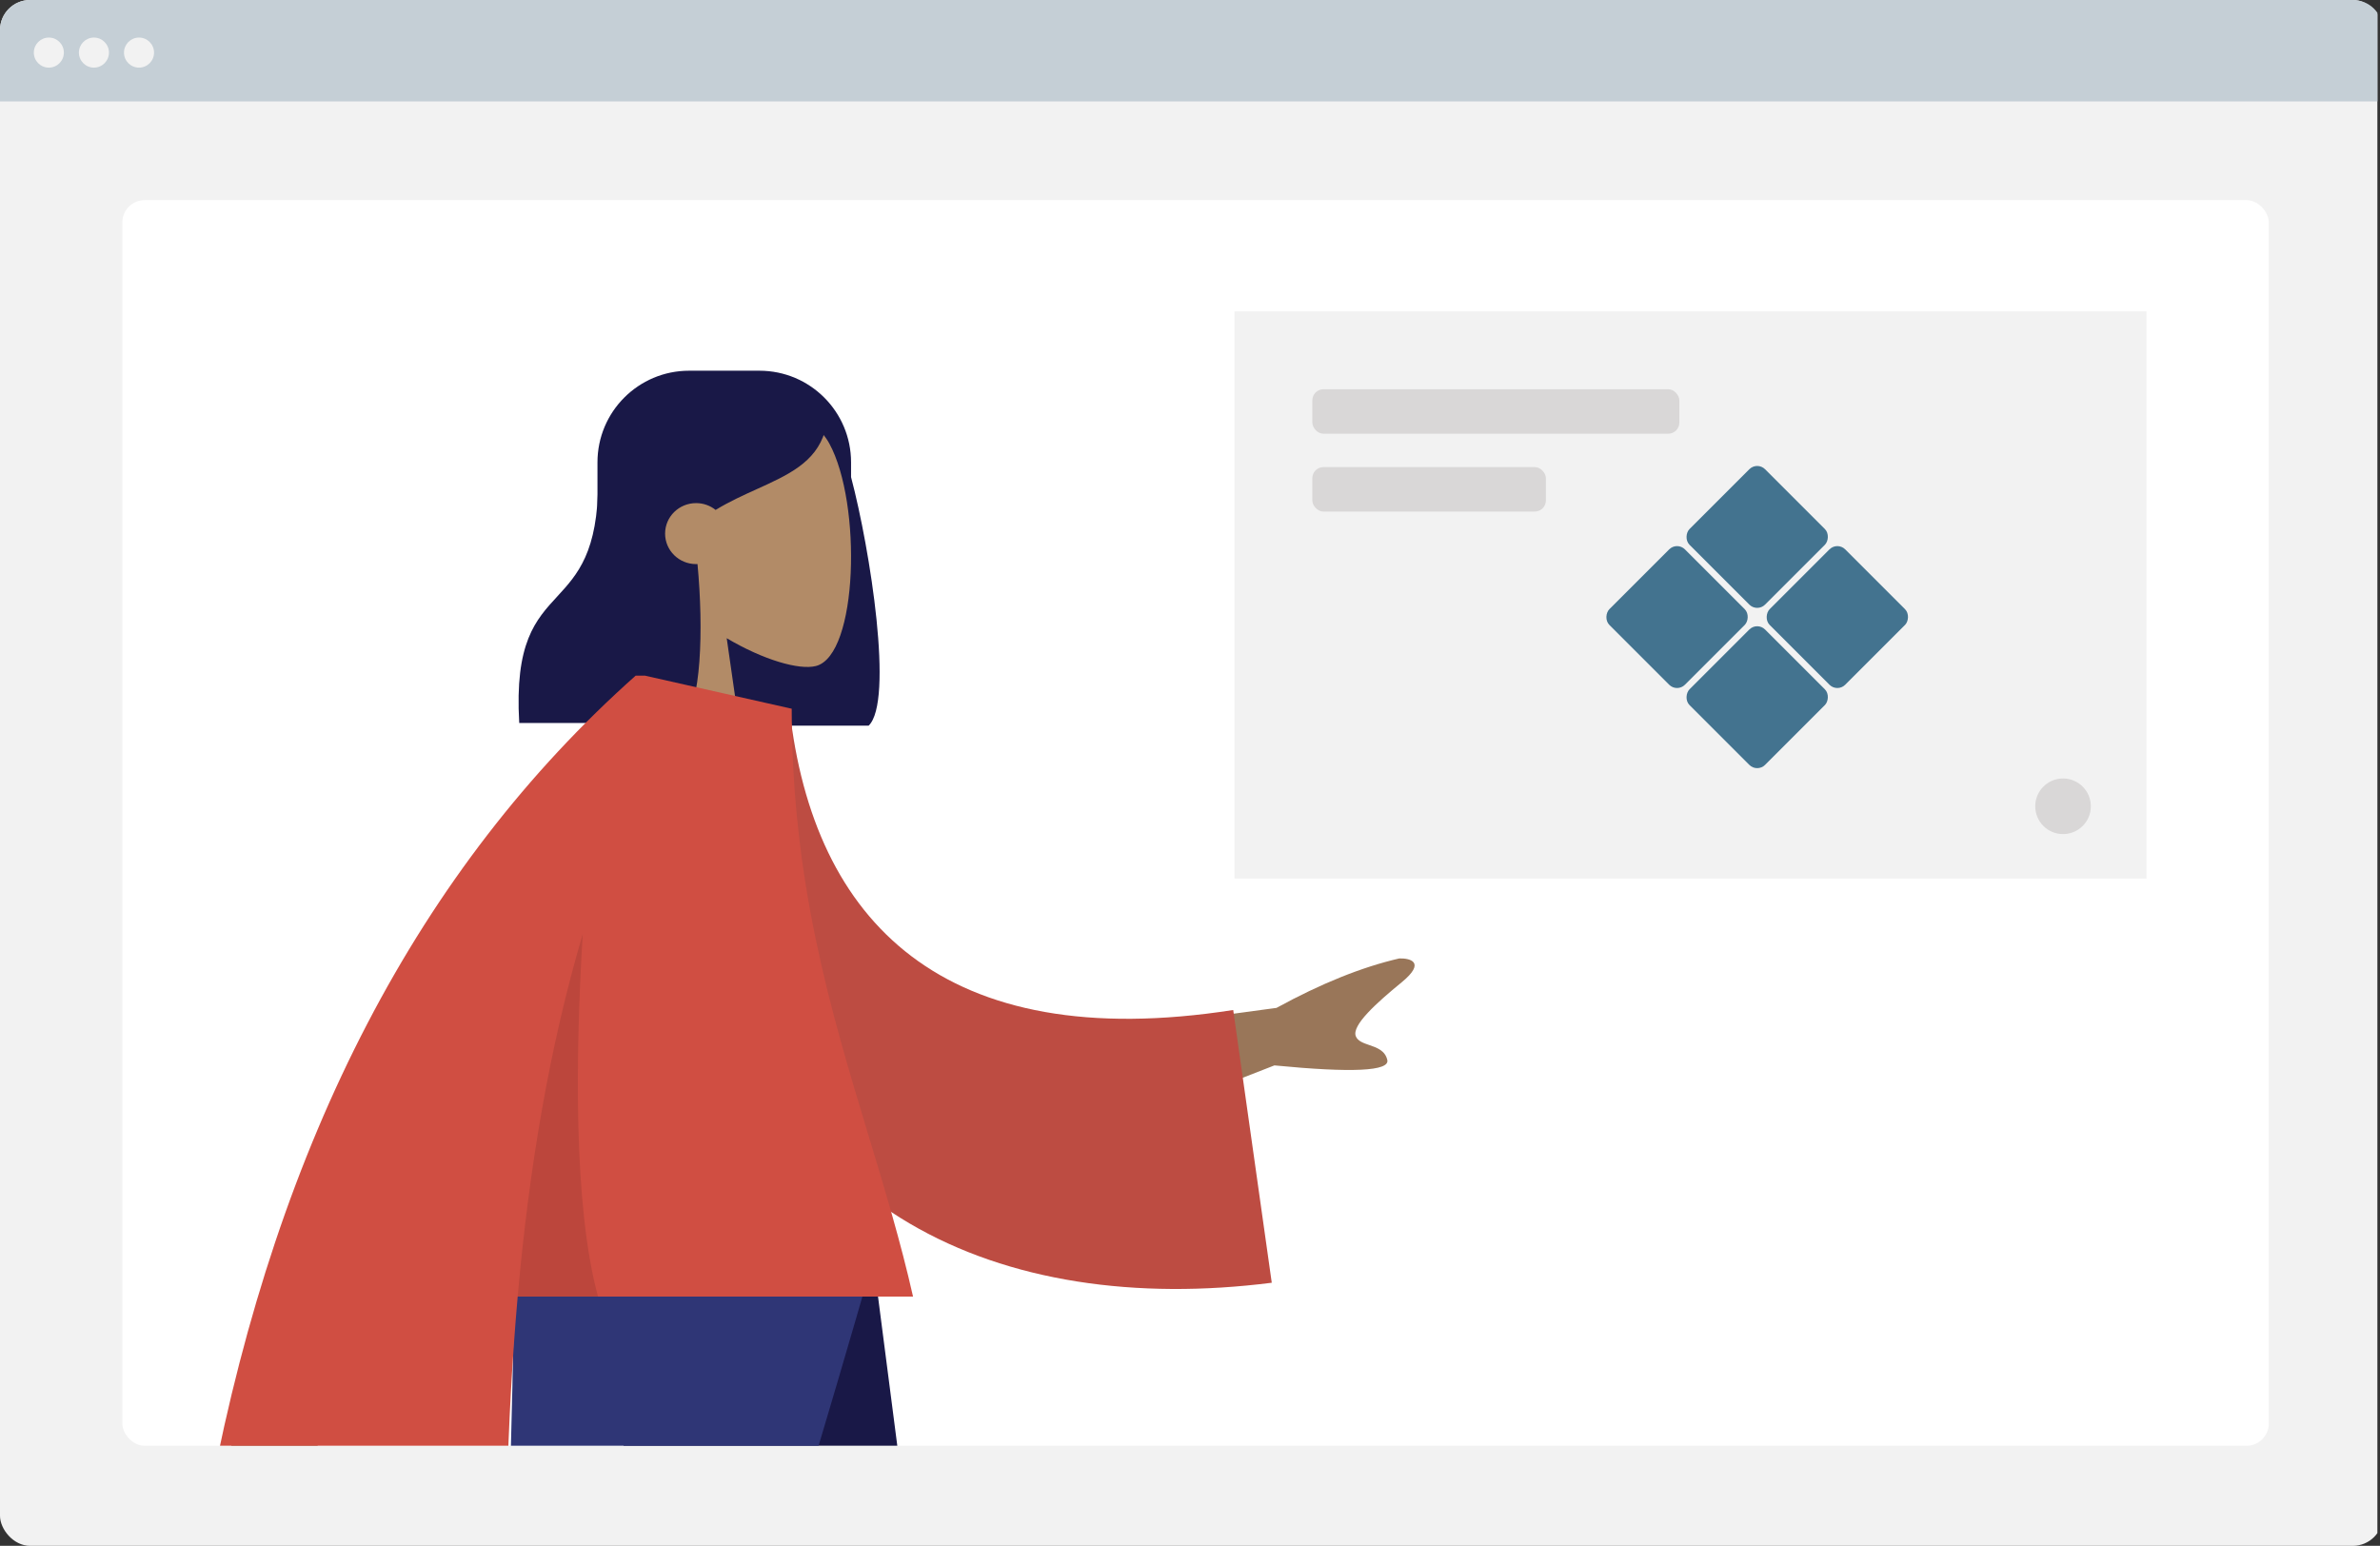 <svg width="214" height="139" viewBox="0 0 214 139" fill="none" xmlns="http://www.w3.org/2000/svg">
<rect x="0" y="0" width="214" height="139" fill="#333333" stroke="none"/>
<g clip-path="url(#clip0_4192_12557)">
<rect width="214.261" height="139" rx="2.703" fill="#F2F2F2"/>
<g clip-path="url(#clip1_4192_12557)">
<rect x="11" y="18" width="193" height="112" rx="2" fill="white"/>
<path fill-rule="evenodd" clip-rule="evenodd" d="M61.959 33.334C57.41 33.334 53.722 37.022 53.722 41.572V57.003C53.722 61.553 57.41 65.241 61.959 65.241H63.408C63.408 65.244 63.409 65.248 63.409 65.252H78.104C80.374 63.07 78.252 49.429 76.524 42.899V41.572C76.524 37.022 72.836 33.334 68.287 33.334H61.959Z" fill="#191847"/>
<path fill-rule="evenodd" clip-rule="evenodd" d="M65.343 57.386C68.625 59.332 71.849 60.272 73.362 59.888C77.157 58.926 77.506 45.267 74.57 39.882C71.633 34.497 56.538 32.15 55.777 42.819C55.513 46.522 57.093 49.826 59.428 52.523L55.242 71.722H67.403L65.343 57.386Z" fill="#B28B67"/>
<path fill-rule="evenodd" clip-rule="evenodd" d="M54.169 42.881C54.522 42.538 54.863 42.206 55.202 41.908L55.186 41.52C55.186 41.52 59.003 33.833 64.871 33.833C70.733 33.833 72.587 36.514 74.163 38.794L74.168 38.8C73.343 41.583 70.859 42.709 68.049 43.982C66.839 44.53 65.57 45.105 64.346 45.852C63.867 45.469 63.255 45.239 62.59 45.239C61.05 45.239 59.803 46.467 59.803 47.981C59.803 49.496 61.05 50.723 62.59 50.723C62.632 50.723 62.674 50.722 62.716 50.721C63.277 56.642 63.052 63.405 61.382 65.01H46.687C46.266 57.799 48.161 55.742 50.099 53.64C51.922 51.662 53.782 49.645 53.782 43.256C53.912 43.131 54.041 43.005 54.169 42.882L54.169 42.881L54.169 42.881Z" fill="#191847"/>
<path fill-rule="evenodd" clip-rule="evenodd" d="M51.189 113.1L69.56 176.528L82.964 223.277H92.74L78.497 113.1H51.189Z" fill="#191847"/>
<path fill-rule="evenodd" clip-rule="evenodd" d="M46.276 113.1C45.851 145.792 44.402 163.622 43.956 166.592C43.509 169.563 36.763 188.458 23.717 223.277H33.845C50.453 189.874 59.725 170.979 61.659 166.592C63.593 162.206 69.562 144.375 78.552 113.1H46.276Z" fill="#2F3676"/>
<path fill-rule="evenodd" clip-rule="evenodd" d="M114.774 90.629L94.767 93.314L98.356 102.132L114.59 95.8C121.587 96.48 124.971 96.316 124.741 95.31C124.547 94.462 123.803 94.205 123.118 93.969C122.584 93.786 122.086 93.614 121.911 93.184C121.512 92.203 123.786 90.169 126.028 88.331C128.27 86.492 126.765 86.153 125.819 86.181C122.458 86.956 118.776 88.439 114.774 90.629ZM17.44 138.979C18.924 136.015 31.918 97.87 31.918 97.87L43.014 97.911C43.014 97.911 24.763 138.318 23.981 140.224C22.966 142.699 24.691 146.297 25.86 148.736C26.041 149.113 26.209 149.463 26.351 149.776C24.728 150.491 23.949 149.627 23.127 148.717C22.198 147.688 21.216 146.6 18.904 147.659C18.011 148.068 17.165 148.551 16.339 149.023C13.487 150.655 10.866 152.154 7.301 149.989C6.735 149.646 6.116 148.354 7.612 147.345C11.341 144.83 16.714 140.428 17.44 138.979Z" fill="#997659"/>
<path fill-rule="evenodd" clip-rule="evenodd" d="M62.31 63.246L70.998 63.816C73.138 82.861 84.792 94.89 110.886 90.818L114.352 115.343C89.964 118.444 68.575 108.838 64.192 82.828C63.057 76.095 62.161 69.088 62.31 63.246Z" fill="#BD4C42"/>
<path fill-rule="evenodd" clip-rule="evenodd" d="M18.961 134.039C24.993 102.463 37.725 78.035 57.155 60.754H57.989H58.017L58.024 60.762L71.187 63.728C71.187 79.284 74.705 90.908 78.087 102.083C79.548 106.909 80.983 111.651 82.098 116.59H46.548C46.048 122.249 45.74 128.065 45.58 134.039H18.961Z" fill="#D04E42"/>
<path fill-rule="evenodd" clip-rule="evenodd" d="M46.548 116.59C47.568 105.069 49.388 94.201 52.398 83.985C51.738 94.91 51.555 108.463 53.773 116.59H46.548Z" fill="black" fill-opacity="0.1"/>
</g>
<path d="M0 2.703C0 1.21 1.21 0 2.703 0H211.559C213.051 0 214.261 1.21 214.261 2.703V9.121H0V2.703Z" fill="#C5CFD6"/>
<path fill-rule="evenodd" clip-rule="evenodd" d="M4.392 6.081C5.138 6.081 5.743 5.476 5.743 4.73C5.743 3.983 5.138 3.378 4.392 3.378C3.646 3.378 3.041 3.983 3.041 4.73C3.041 5.476 3.646 6.081 4.392 6.081Z" fill="#F2F2F2"/>
<path fill-rule="evenodd" clip-rule="evenodd" d="M8.446 6.081C9.192 6.081 9.797 5.476 9.797 4.729C9.797 3.983 9.192 3.378 8.446 3.378C7.7 3.378 7.095 3.983 7.095 4.729C7.095 5.476 7.7 6.081 8.446 6.081Z" fill="#F2F2F2"/>
<path fill-rule="evenodd" clip-rule="evenodd" d="M12.5 6.081C13.246 6.081 13.851 5.476 13.851 4.729C13.851 3.983 13.246 3.378 12.5 3.378C11.753 3.378 11.148 3.983 11.148 4.729C11.148 5.476 11.753 6.081 12.5 6.081Z" fill="#F2F2F2"/>
<rect x="111" y="28" width="82" height="51" fill="#F2F2F2"/>
<rect x="150.794" y="48.691" width="9.608" height="9.608" rx="1" transform="rotate(45 150.794 48.691)" fill="#43738F"/>
<rect x="165.206" y="48.691" width="9.608" height="9.608" rx="1" transform="rotate(45 165.206 48.691)" fill="#43738F"/>
<rect x="158" y="55.897" width="9.608" height="9.608" rx="1" transform="rotate(45 158 55.897)" fill="#43738F"/>
<rect x="158" y="41.485" width="9.608" height="9.608" rx="1" transform="rotate(45 158 41.485)" fill="#43738F"/>
<circle cx="185.5" cy="72.5" r="2.5" fill="#D9D7D7"/>
<rect x="118" y="35" width="33" height="4" rx="1" fill="#D9D7D7"/>
<rect x="118" y="42" width="21" height="4" rx="1" fill="#D9D7D7"/>
</g>
<defs>
<clipPath id="clip0_4192_12557">
<rect width="213.765" height="139" fill="white"/>
</clipPath>
<clipPath id="clip1_4192_12557">
<rect x="11" y="18" width="193" height="112" rx="2" fill="white"/>
</clipPath>
</defs>
</svg>
